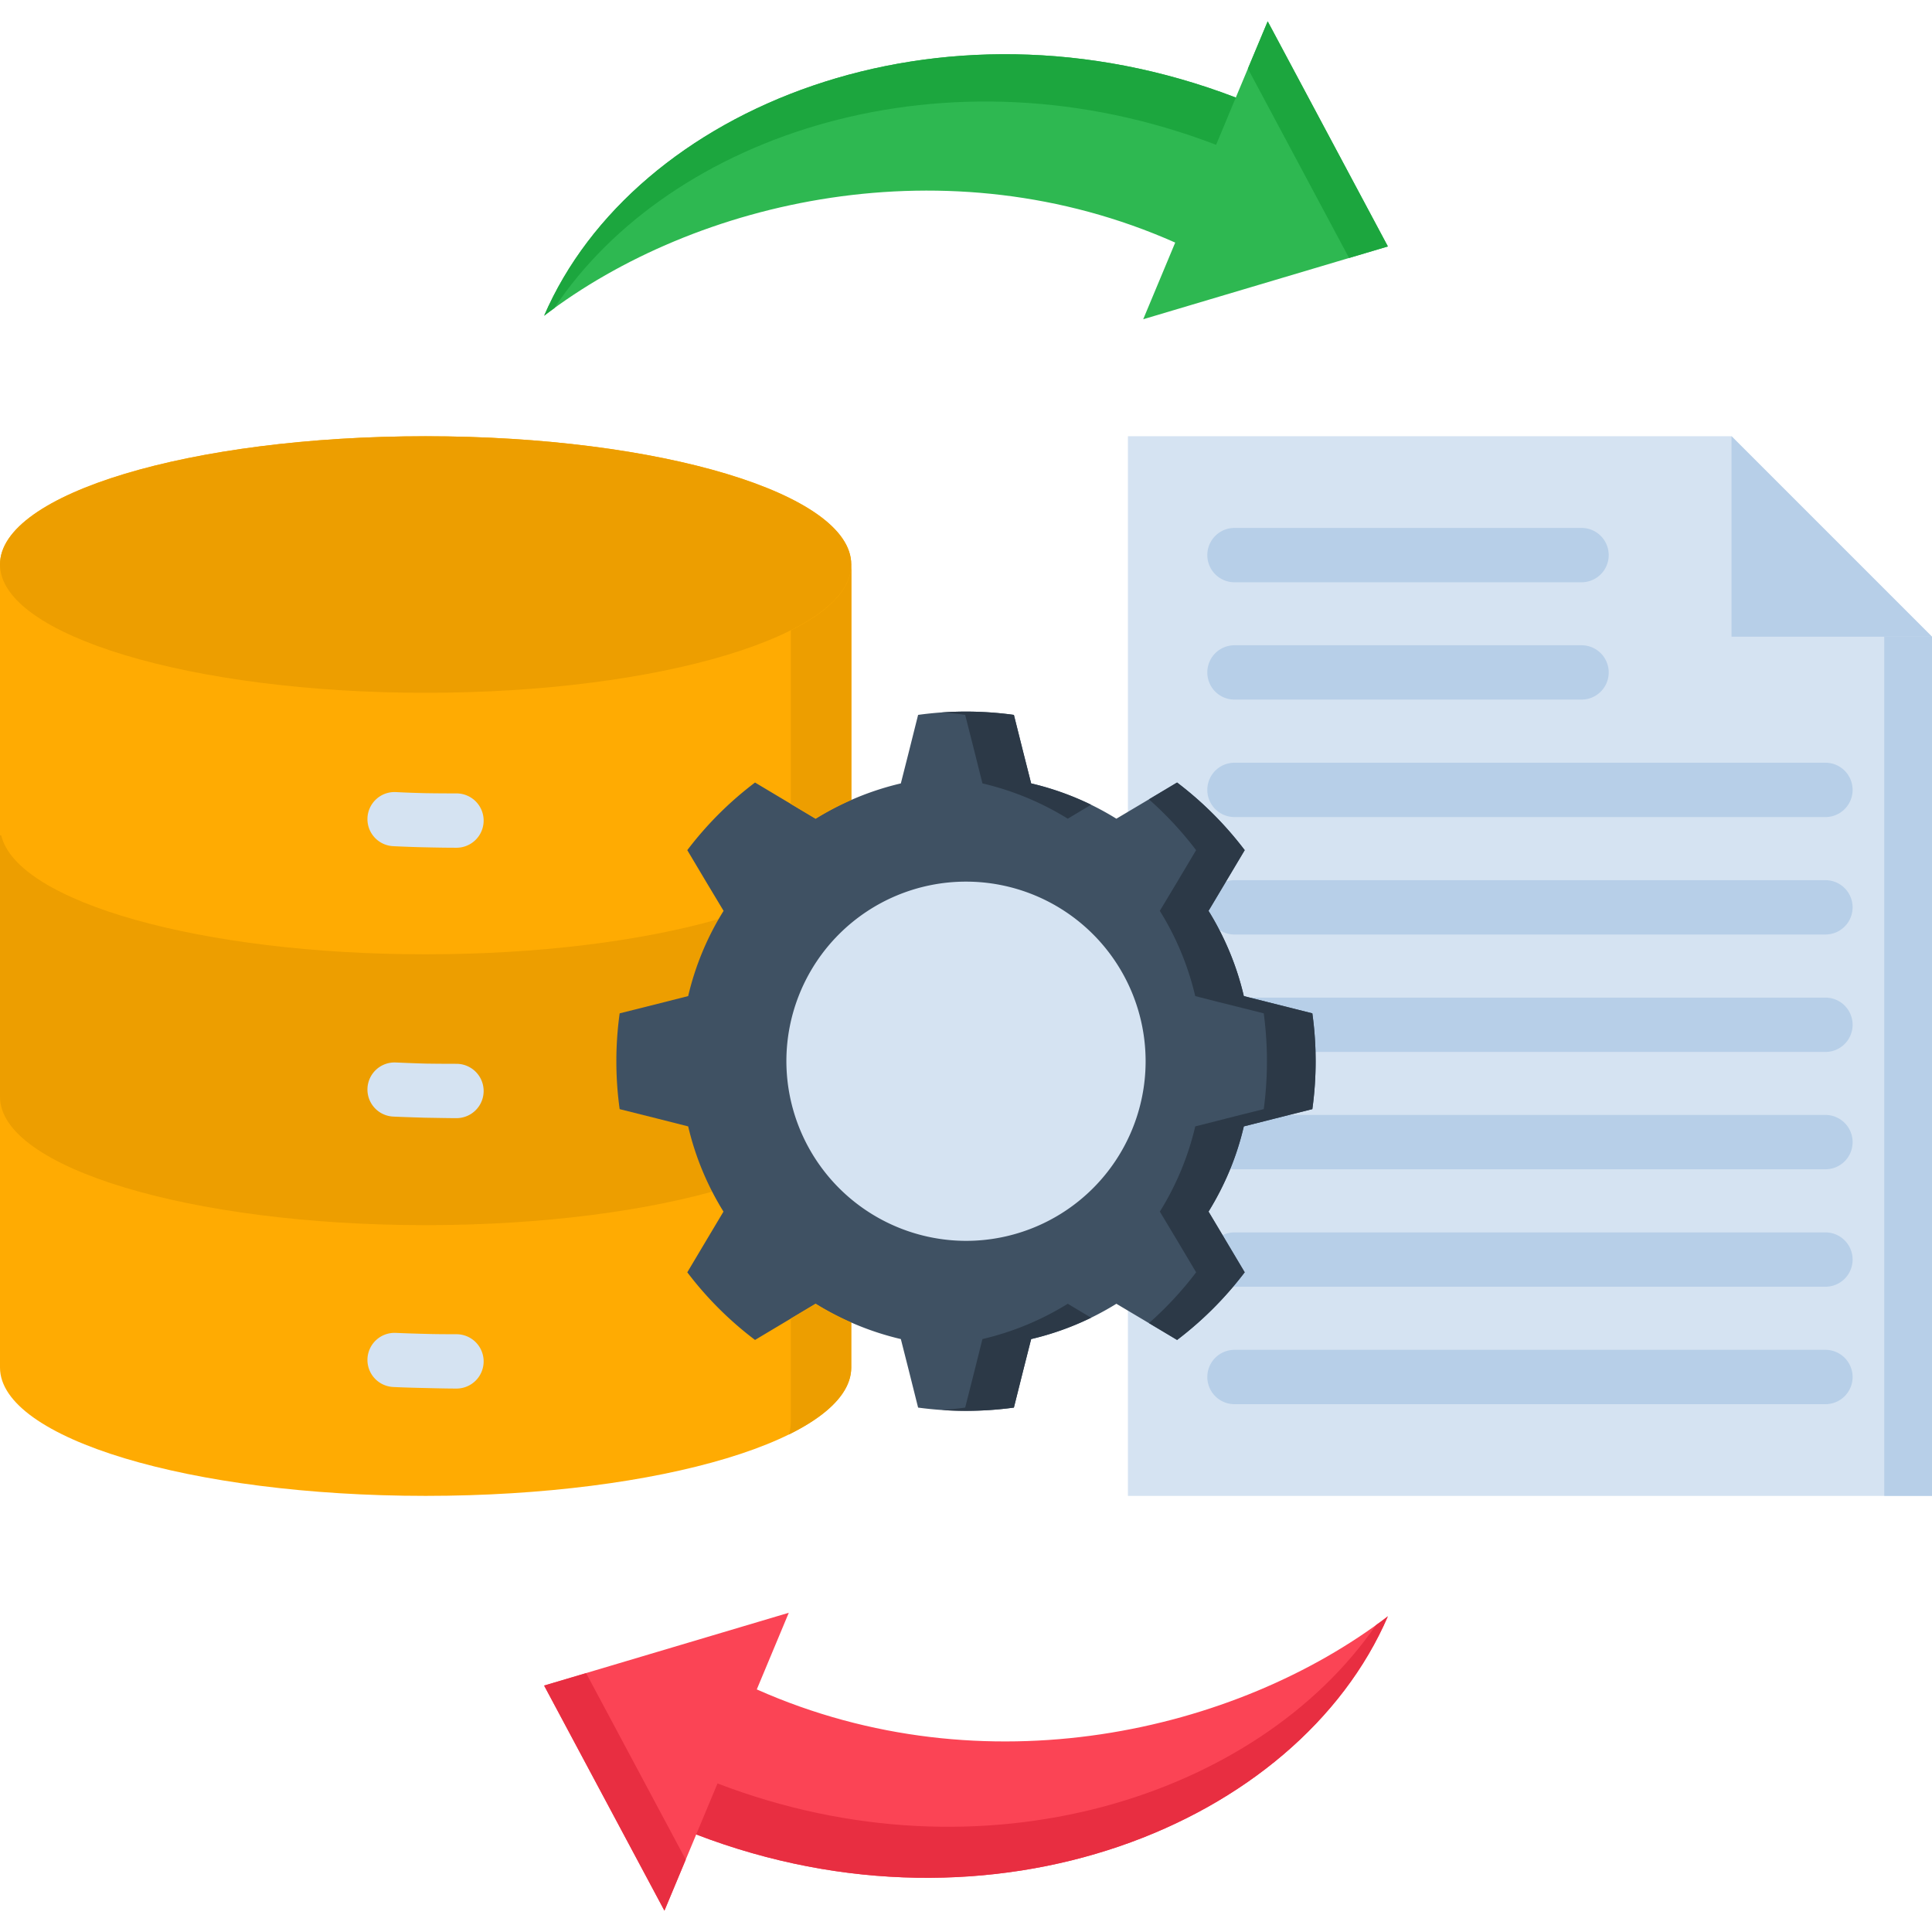 <svg id="Layer_1" viewBox="0 0 512 512" xmlns="http://www.w3.org/2000/svg" data-name="Layer 1"><path d="m200.557 447.712c60.383 26.84 127.06 11.336 167.247-19.379-23.867 55.312-104.766 87.98-183.3 57.818l-8.422 20.195-31.882-59.654 64.837-19.292z" fill="#fb4455" fill-rule="evenodd"/><path d="m311.443 64.288c-60.353-26.811-127.06-11.337-167.243 19.379 23.9-55.312 104.766-87.951 183.3-57.818l8.451-20.195 31.849 59.654-64.837 19.292z" fill="#2eb851" fill-rule="evenodd"/><path d="m0 149.587c0-18.768 50.5-33.98 112.81-33.98 62.277 0 112.78 15.212 112.78 33.98v212.826c0 18.8-50.5 34.009-112.78 34.009-62.31 0-112.81-15.213-112.81-34.009z" fill="#ffab02" fill-rule="evenodd"/><path d="m225.59 149.587v69.3c0 18.8-50.5 34.009-112.78 34.009-62.31.004-112.81-15.212-112.81-34.009v-69.3c0 18.8 50.5 34.009 112.81 34.009 62.277 0 112.78-15.212 112.78-34.009z" fill="#ffab02" fill-rule="evenodd"/><path d="m0 221.364h.321c4.167 17.636 52.922 31.536 112.489 31.536 59.537 0 108.321-13.9 112.489-31.532h.291v69.3c0 18.767-50.5 34.009-112.78 34.009-62.31-.003-112.81-15.245-112.81-34.012z" fill="#ed9e00" fill-rule="evenodd"/><path d="m104.329 224.25a7.176 7.176 0 1 1 .612-14.338c2.8.145 5.45.233 7.956.291 1.923.029 4.6.058 8.073.058a7.2 7.2 0 1 1 0 14.4c-1.982 0-4.78-.029-8.335-.116-2.944-.058-5.741-.175-8.306-.291zm0 143.321a7.176 7.176 0 1 1 .612-14.338q4.2.175 7.956.262c1.923.059 4.6.088 8.073.088a7.2 7.2 0 1 1 0 14.4c-1.982 0-4.78-.058-8.335-.146-2.944-.058-5.741-.145-8.306-.262zm0-71.661a7.176 7.176 0 1 1 .612-14.338c2.8.117 5.45.233 7.956.292 1.923.029 4.6.058 8.073.058a7.2 7.2 0 1 1 0 14.4c-1.982 0-4.78-.058-8.335-.116-2.944-.088-5.741-.175-8.306-.292z" fill="#d5e3f2"/><path d="m298.912 115.607h159.962l53.126 53.127v227.688h-213.088z" fill="#d5e3f2" fill-rule="evenodd"/><path d="m112.81 183.6c62.1 0 112.78-15.27 112.78-34.009 0-18.709-50.678-33.98-112.78-33.98-62.131-.004-112.81 15.267-112.81 33.976 0 18.739 50.679 34.013 112.81 34.013z" fill="#ed9e00" fill-rule="evenodd"/><path d="m458.874 115.607 53.126 53.127h-53.126z" fill="#b7cfe8" fill-rule="evenodd"/><path d="m327.151 154.308a7.2 7.2 0 0 1 0-14.4h91.973a7.2 7.2 0 0 1 0 14.4zm156.61 110.07a7.2 7.2 0 0 1 0 14.4h-156.61a7.2 7.2 0 0 1 0-14.4zm0-31.123a7.2 7.2 0 0 1 0 14.4h-156.61a7.2 7.2 0 0 1 0-14.4zm0-31.125a7.2 7.2 0 0 1 0 14.4h-156.61a7.2 7.2 0 0 1 0-14.4zm0 93.343a7.2 7.2 0 0 1 0 14.4h-156.61a7.2 7.2 0 0 1 0-14.4zm0 31.124a7.2 7.2 0 0 1 0 14.4h-156.61a7.2 7.2 0 0 1 0-14.4zm0 31.124a7.2 7.2 0 1 1 0 14.4h-156.61a7.2 7.2 0 0 1 0-14.4zm-156.61-172.321a7.2 7.2 0 0 1 0-14.4h91.973a7.2 7.2 0 0 1 0 14.4z" fill="#b7cfe8"/><g fill-rule="evenodd"><path d="m329.628 298.5a75.672 75.672 0 0 1 -9.355 22.585l4.313 7.227 5.275 8.86a93.239 93.239 0 0 1 -17.922 17.928l-8.831-5.275-7.256-4.313a75.683 75.683 0 0 1 -22.585 9.355l-2.069 8.16-2.506 10a94.961 94.961 0 0 1 -25.384 0l-2.506-10-2.069-8.16a75.683 75.683 0 0 1 -22.585-9.355l-7.227 4.313-8.83 5.275a92.553 92.553 0 0 1 -17.952-17.922l5.275-8.86 4.313-7.227a75.672 75.672 0 0 1 -9.355-22.585l-8.16-2.069-9.995-2.506a92.48 92.48 0 0 1 0-25.383l9.995-2.507 8.16-2.069a75 75 0 0 1 9.384-22.585l-4.342-7.227-5.275-8.859a92.558 92.558 0 0 1 17.952-17.923l8.83 5.275 7.227 4.313a75.709 75.709 0 0 1 22.585-9.355l2.069-8.159 2.506-10a92.592 92.592 0 0 1 25.384 0l2.506 10 2.069 8.159a75.709 75.709 0 0 1 22.585 9.355l7.256-4.313 8.831-5.275a93.245 93.245 0 0 1 17.922 17.922l-5.275 8.859-4.313 7.227a75.683 75.683 0 0 1 9.355 22.585l8.189 2.069 9.966 2.507a92.48 92.48 0 0 1 0 25.383l-9.966 2.506z" fill="#3f5163"/><path d="m256.015 328.841a47.6 47.6 0 1 0 -47.615-47.618 47.7 47.7 0 0 0 47.619 47.618z" fill="#d5e3f2"/><path d="m209.562 349.445v27.51a11 11 0 0 1 -.5 3.206c10.491-5.188 16.523-11.25 16.523-17.748v-11.949a76.619 76.619 0 0 1 -9.442-4.954z" fill="#ed9e00"/><path d="m209.562 213.03 6.586 3.934a76.619 76.619 0 0 1 9.442-4.954v-62.423c0 6.411-5.857 12.386-16.028 17.486z" fill="#ed9e00"/><path d="m260.357 207.609a75.553 75.553 0 0 1 22.614 9.355l6.178-3.7a75.658 75.658 0 0 0 -15.882-5.654l-2.067-8.16-2.506-10a95.76 95.76 0 0 0 -12.677-.874c-2.186 0-4.314.087-6.47.232 2.1.146 4.2.35 6.236.642l2.536 10z" fill="#2c3947"/><path d="m316.98 225.3-5.275 8.859-4.342 7.227a75 75 0 0 1 9.384 22.585l6.382 1.632 1.778.437 10 2.507a98.326 98.326 0 0 1 .816 10.229c.029.816.029 1.632.029 2.477a96.274 96.274 0 0 1 -.845 12.677l-6.208 1.544-3.788.962-2.157.554-6 1.515a74.986 74.986 0 0 1 -9.384 22.585l4.342 7.227 5.275 8.86a92.694 92.694 0 0 1 -12.5 13.463l7.461 4.459a93.282 93.282 0 0 0 14.852-14.106c1.049-1.253 2.069-2.535 3.06-3.817l-5.275-8.86-.583-.991-3.73-6.236a77.8 77.8 0 0 0 5.77-11.307 73.635 73.635 0 0 0 3.585-11.278l8.189-2.069 3.759-.962 6.207-1.544a91.4 91.4 0 0 0 .875-12.677c0-.845-.03-1.661-.03-2.477a90.493 90.493 0 0 0 -.845-10.229l-9.966-2.507-6.616-1.661-1.573-.408a74.515 74.515 0 0 0 -6.5-17.543c-.874-1.72-1.836-3.41-2.856-5.042l4.313-7.227.321-.554 4.954-8.305a93.245 93.245 0 0 0 -17.922-17.923l-7.461 4.459a92.753 92.753 0 0 1 12.5 13.464z" fill="#2c3947"/><path d="m282.971 345.51a75.527 75.527 0 0 1 -22.614 9.355l-2.04 8.16-2.536 10c-2.069.291-4.138.5-6.236.641a93.48 93.48 0 0 0 19.147-.641l2.506-10 2.069-8.16a75.6 75.6 0 0 0 15.882-5.654z" fill="#2c3947"/></g><path d="m499.352 168.734h12.648v227.688h-12.648z" fill="#b7cfe8"/><path d="m146.877 81.686c30.687-46.22 104.008-70.7 175.407-43.306l5.216-12.531c-78.538-30.133-159.408 2.506-183.3 57.818.874-.67 1.778-1.34 2.681-1.981z" fill="#1ca63e" fill-rule="evenodd"/><path d="m330.706 18.185 26.811 50.183 10.287-3.06-31.852-59.654z" fill="#1ca63e" fill-rule="evenodd"/><path d="m181.731 492.824-26.403-49.425-11.132 3.293 31.881 59.654z" fill="#e82e41" fill-rule="evenodd"/><path d="m190.153 472.629-5.653 13.522c78.539 30.162 159.438-2.506 183.3-57.818-1.02.816-2.1 1.6-3.176 2.36-31.212 45.345-103.8 69.067-174.475 41.936z" fill="#e82e41" fill-rule="evenodd"/></svg>